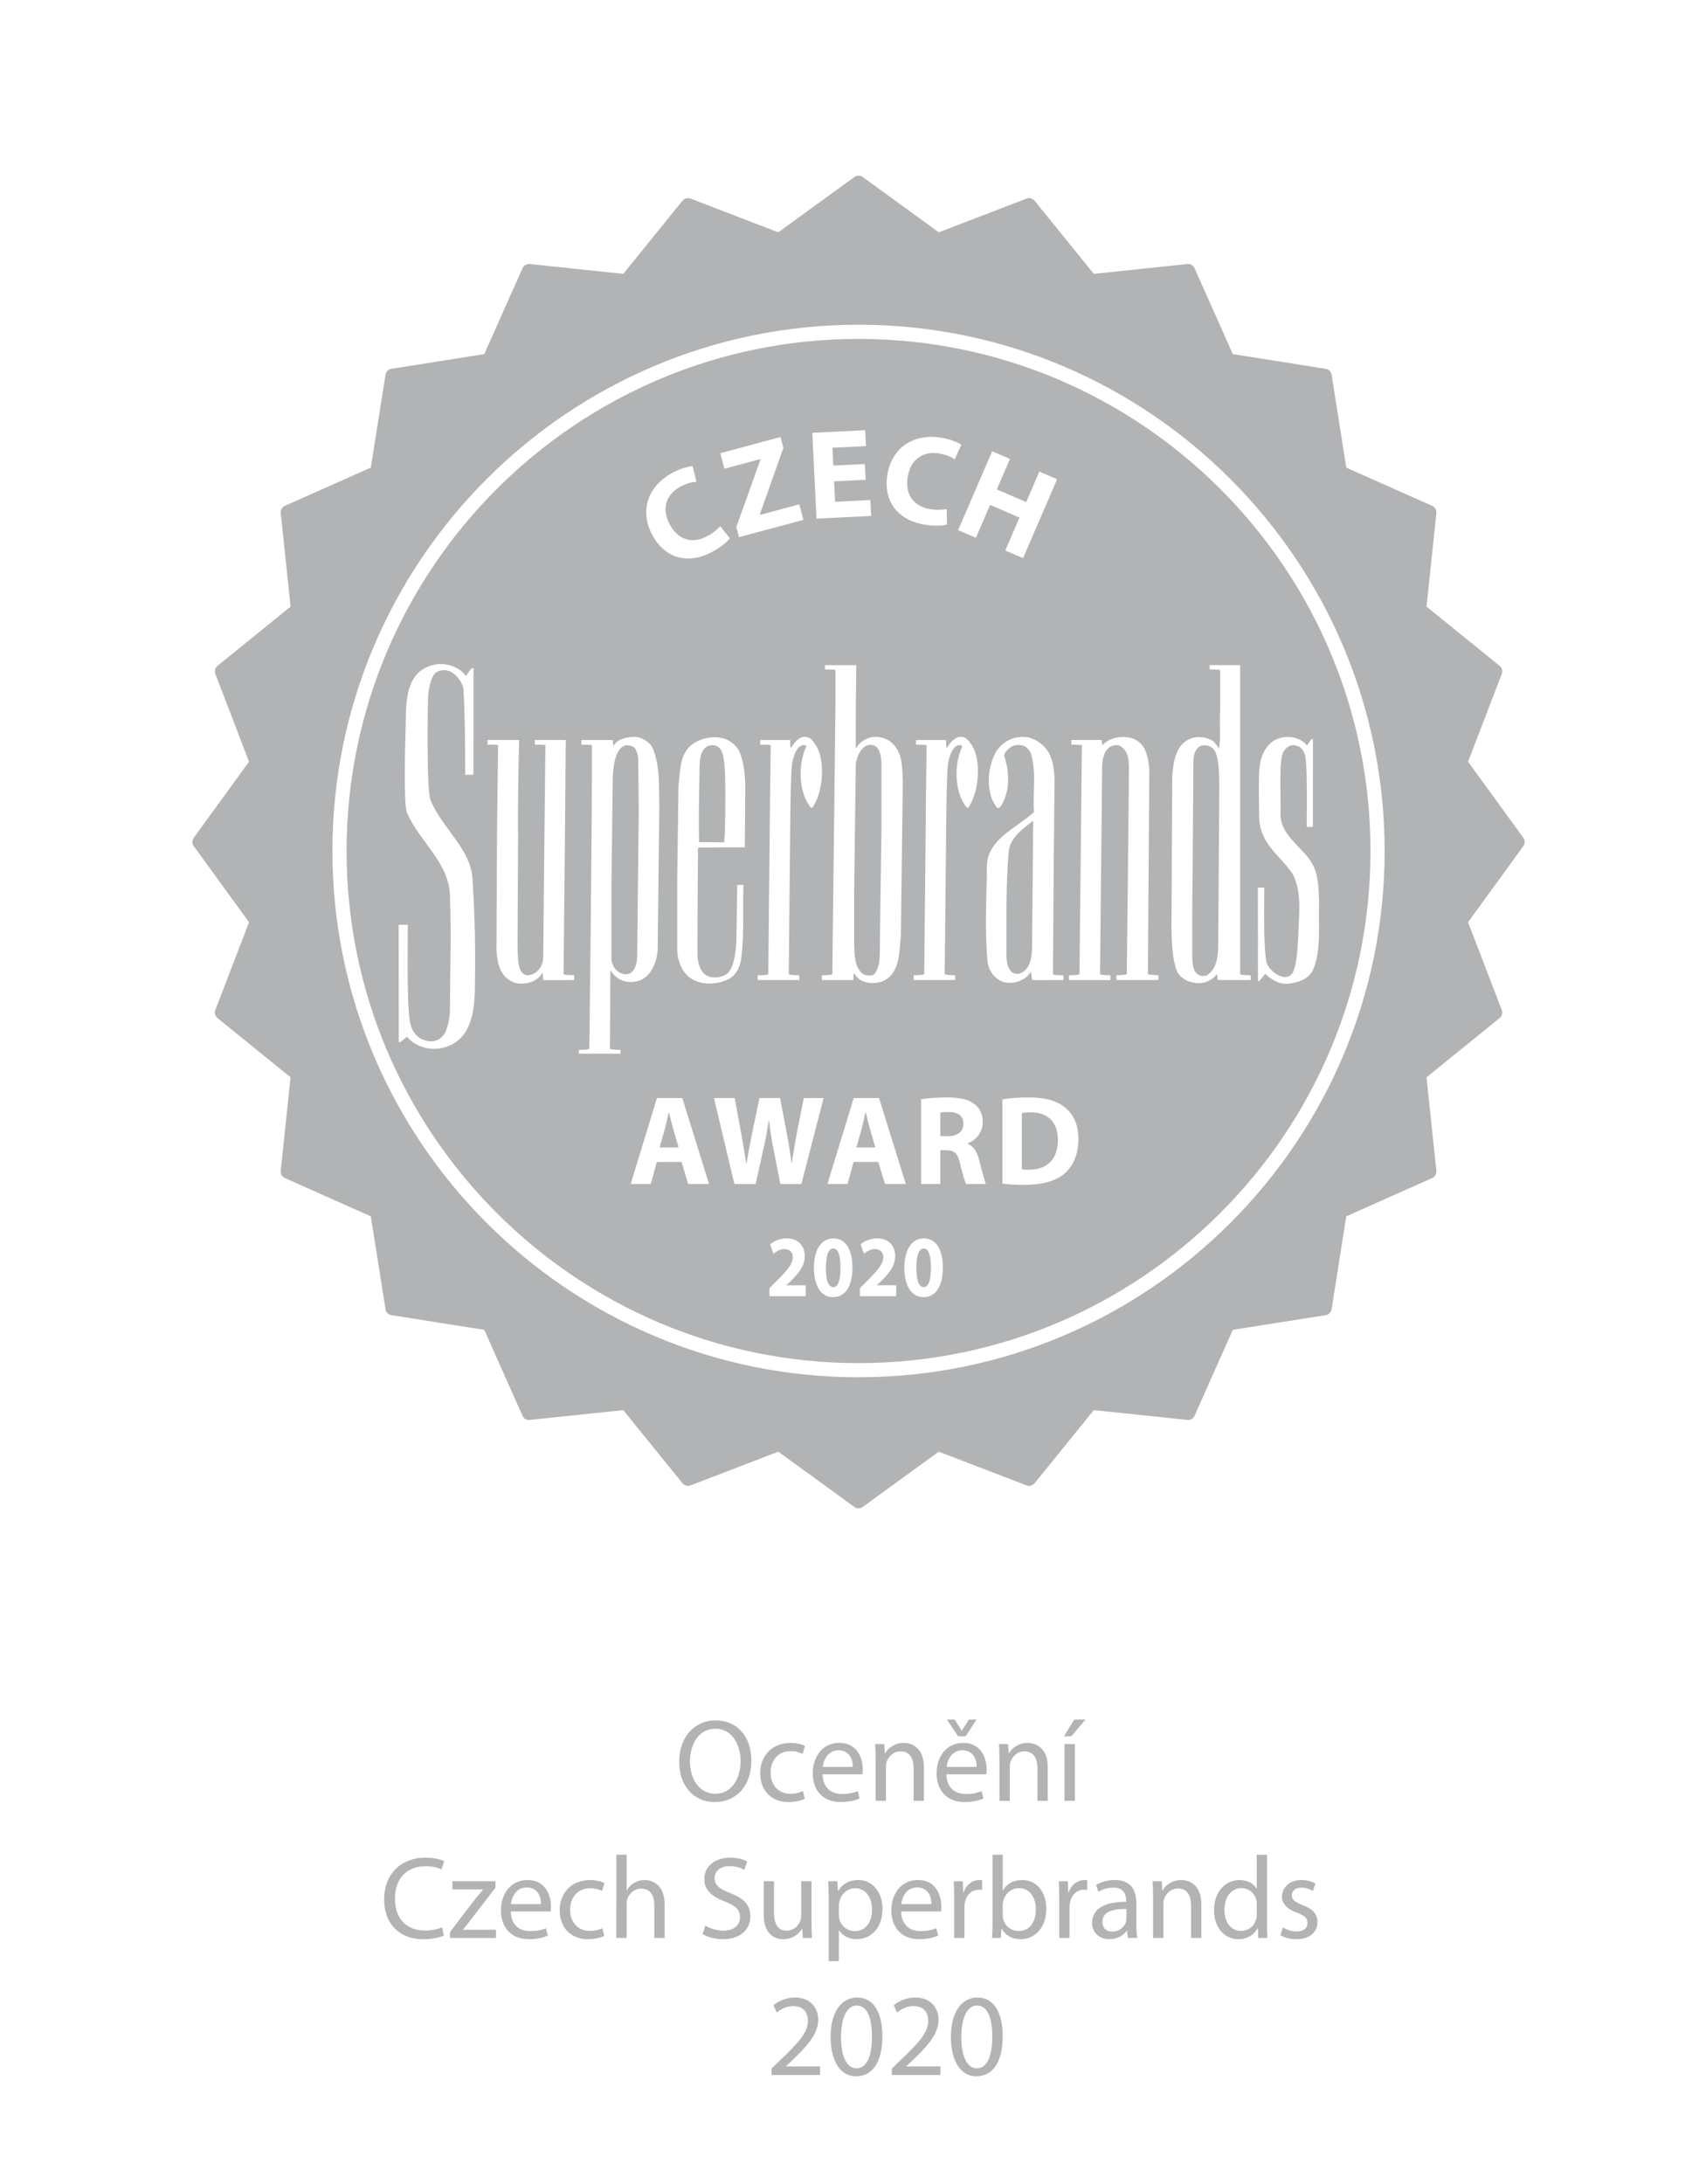 <?xml version="1.0" encoding="utf-8"?>
<!-- Generator: Adobe Illustrator 15.1.0, SVG Export Plug-In . SVG Version: 6.00 Build 0)  -->
<!DOCTYPE svg PUBLIC "-//W3C//DTD SVG 1.1//EN" "http://www.w3.org/Graphics/SVG/1.1/DTD/svg11.dtd">
<svg version="1.1" id="Vrstva_1" xmlns="http://www.w3.org/2000/svg" xmlns:xlink="http://www.w3.org/1999/xlink" x="0px" y="0px"
	 width="93px" height="120px" viewBox="0 0 93 120" enable-background="new 0 0 93 120" xml:space="preserve">
<path fill="#B1B3B4" d="M51.685,62.432h0.421c0.532,0,0.848-0.266,0.848-0.678c0-0.43-0.295-0.652-0.785-0.652
	c-0.259,0-0.406,0.014-0.483,0.033V62.432z M50.369,69.667c-0.004,0.717,0.151,1.058,0.405,1.058c0.255,0,0.394-0.355,0.394-1.067
	c0-0.692-0.134-1.057-0.397-1.057C50.527,68.601,50.365,68.941,50.369,69.667 M47.356,62.045l-0.285,1.004h1.042l-0.295-1.004
	c-0.076-0.279-0.16-0.637-0.229-0.91h-0.021C47.504,61.416,47.427,61.773,47.356,62.045 M45.397,69.667
	c-0.004,0.717,0.151,1.058,0.406,1.058c0.256,0,0.394-0.355,0.394-1.067c0-0.692-0.133-1.057-0.397-1.057
	C45.557,68.601,45.393,68.941,45.397,69.667 M38.452,42.259c0,0.22-0.071,2.601-0.026,4.013l1.382,0.014
	c0.06-0.862,0.054-1.527,0.058-2.585c0.005-1.611-0.058-2.337-0.327-2.603c-0.116-0.111-0.269-0.164-0.445-0.148
	C38.408,41.01,38.452,42.039,38.452,42.259 M36.542,62.045l-0.287,1.004h1.043l-0.293-1.004c-0.078-0.279-0.161-0.637-0.231-0.91
	h-0.021C36.689,61.416,36.613,61.773,36.542,62.045 M35.021,52.548c0.003-0.262,0.087-7.881,0.087-7.881s-0.021-2.746-0.028-2.967
	c-0.009-0.221-0.105-0.532-0.223-0.625c-0.117-0.093-0.342-0.143-0.46-0.12c-0.583,0.124-0.701,1.196-0.716,1.793
	c-0.014,0.597-0.073,5.949-0.073,5.949v3.984c0,0.218,0.104,0.417,0.223,0.58c0.208,0.209,0.476,0.342,0.773,0.239
	C34.96,53.304,35.018,52.809,35.021,52.548 M48.359,52.338c0-0.894,0.089-6.616,0.089-6.616V41.94
	c-0.014-0.351-0.073-0.611-0.194-0.799c-0.154-0.243-0.455-0.241-0.609-0.177c-0.354,0.147-0.625,0.715-0.609,1.19l-0.089,6.898
	v2.884c0.03,0.551,0.016,1.13,0.403,1.517c0.147,0.148,0.4,0.16,0.564,0.148C48.075,53.591,48.359,53.234,48.359,52.338
	 M56.729,51.849l0.061-6.751c-0.551,0.431-1.249,0.907-1.339,1.65c-0.179,1.857-0.12,4.001-0.133,5.859
	c0.028,0.296,0.073,0.58,0.281,0.802c0.118,0.09,0.282,0.12,0.432,0.09C56.746,53.26,56.722,52.333,56.729,51.849 M58.146,62.621
	c0-0.981-0.575-1.5-1.499-1.5c-0.23,0-0.394,0.021-0.483,0.043v3.089c0.09,0.021,0.244,0.021,0.37,0.021
	C57.509,64.282,58.146,63.748,58.146,62.621 M66.962,51.58l0.058-8.476c-0.013-0.835-0.041-1.708-0.372-1.992
	c-0.165-0.143-0.341-0.179-0.563-0.148c-0.417,0.088-0.491,0.612-0.491,0.862c0,0.249-0.045,6.454-0.045,6.454
	c-0.027,1.428-0.016,3.048-0.016,4.432c0.033,0.296,0.033,0.593,0.269,0.804c0.134,0.117,0.387,0.148,0.564,0.058
	C66.989,53.128,66.951,52.314,66.962,51.58 M68.743,53.852h-1.811l-0.039-0.33c-0.312,0.402-0.81,0.586-1.315,0.467
	c-0.372-0.06-0.788-0.312-0.923-0.712c-0.223-0.67-0.238-1.428-0.267-2.172l0.044-8.475c0.06-0.804,0.209-1.815,1.115-2.082
	c0.357-0.119,0.87,0,1.086,0.148c0.2,0.14,0.372,0.446,0.372,0.446c0.104-0.683,0.014-1.413,0.06-2.141v-2.171
	c0-0.047-0.58-0.047-0.58-0.047v-0.234c0.297-0.001,1.68-0.001,1.68-0.001v3.201v2.356l-0.003,9.055l0.003,2.365
	c0,0.065,0.579,0.066,0.579,0.066L68.743,53.852z M69.137,48.769h0.356c0,0.351-0.066,3.1,0.108,4.05
	c0.062,0.339,0.464,0.769,0.942,0.858c0.176,0.033,0.361-0.023,0.481-0.188c0.176-0.238,0.29-0.928,0.333-2.095
	c0.047-1.232,0.196-2.328-0.279-3.324c-0.639-1.026-1.845-1.64-1.87-3.194c-0.03-1.746-0.021-2.425,0.041-2.873
	c0.063-0.449,0.328-1.056,0.803-1.323c0.552-0.313,1.368-0.238,1.784,0.282c0.105-0.104,0.328-0.569,0.328-0.282v4.758h-0.341
	c0-0.531,0.047-3.05-0.066-3.79c-0.041-0.26-0.141-0.58-0.501-0.675c-0.217-0.059-0.45-0.034-0.683,0.282
	c-0.299,0.403-0.163,2.251-0.192,3.485c0,1.13,1.098,1.724,1.678,2.603c0.402,0.625,0.417,1.397,0.446,2.171
	c-0.059,1.175,0.148,2.69-0.341,3.79c-0.268,0.523-0.805,0.67-1.309,0.746c-0.535,0.058-0.937-0.196-1.309-0.537
	c-0.134,0.12-0.401,0.566-0.401,0.357C69.142,52.146,69.142,50.553,69.137,48.769 M63.672,53.852h-2.314v-0.263
	c0.142,0,0.575-0.021,0.576-0.065c0,0,0.126-11.021,0.118-11.426c-0.007-0.408-0.079-0.898-0.505-1.117
	c-0.154-0.081-0.446-0.03-0.594,0.105c-0.285,0.237-0.326,0.563-0.372,0.892l-0.119,11.544c0,0.066,0.574,0.067,0.574,0.067
	l0.001,0.265c-0.719-0.002-1.568-0.002-2.283-0.002l0.001-0.263c0.1,0,0.577-0.001,0.577-0.065l0.134-12.575
	c0-0.031-0.581-0.031-0.581-0.031v-0.255h1.665l0.046,0.287c0.357-0.417,1.002-0.499,1.398-0.438
	c0.394,0.062,0.559,0.219,0.713,0.358c0.3,0.268,0.463,0.968,0.463,1.547c0,0-0.077,11.061-0.077,11.106
	c0,0.045,0.578,0.067,0.578,0.067L63.672,53.852z M58.476,60.807c0.49,0.363,0.799,0.939,0.799,1.779
	c0,0.902-0.33,1.528-0.778,1.912c-0.497,0.414-1.26,0.609-2.185,0.609c-0.555,0-0.953-0.034-1.214-0.069v-4.631
	c0.393-0.069,0.904-0.104,1.437-0.104C57.438,60.302,58.027,60.47,58.476,60.807 M58.451,53.852l-1.722,0.005
	c-0.003-0.005-0.061-0.462-0.061-0.462c-0.295,0.459-0.876,0.7-1.456,0.58c-0.49-0.121-0.861-0.61-0.923-1.085
	c-0.178-1.71-0.059-3.524-0.044-5.263c-0.015-1.502,1.651-2.142,2.587-3.004c-0.073-1.146,0.14-2.129-0.151-3.153
	c-0.04-0.142-0.194-0.403-0.397-0.482c-0.257-0.103-0.594-0.062-0.803,0.119c-0.15,0.104-0.308,0.331-0.284,0.417
	c0.138,0.498,0.261,0.897,0.194,1.673c-0.034,0.412-0.291,1.118-0.49,1.195c-0.08,0.031-0.125-0.037-0.216-0.176
	c-0.499-0.767-0.424-2.105,0.097-2.967c0.415-0.58,1.026-0.847,1.755-0.729c0.459,0.119,0.921,0.461,1.144,0.907
	c0.194,0.402,0.253,0.848,0.283,1.324l-0.044,4.357l-0.045,6.417c0,0.067,0.488,0.067,0.576,0.067V53.852z M58.104,26.333
	l-1.87,4.335l-0.979-0.419l0.78-1.809l-1.615-0.696l-0.779,1.808l-0.978-0.421l1.87-4.335l0.979,0.421l-0.722,1.674l1.614,0.696
	l0.723-1.674L58.104,26.333z M52.837,24.439l-0.357,0.8c-0.193-0.125-0.478-0.257-0.857-0.32c-0.829-0.138-1.563,0.258-1.732,1.297
	c-0.155,0.925,0.3,1.604,1.232,1.759c0.325,0.054,0.683,0.048,0.91-0.006l0.015,0.855c-0.202,0.059-0.661,0.096-1.223,0.004
	c-1.607-0.268-2.271-1.414-2.052-2.741c0.264-1.583,1.543-2.272,2.951-2.039C52.269,24.139,52.666,24.319,52.837,24.439
	 M48.149,40.487c0.446,0.015,0.849,0.208,1.101,0.595c0.357,0.505,0.341,1.204,0.372,1.829l-0.104,8.476
	c-0.104,0.907-0.015,2.112-1.025,2.542c-0.432,0.15-0.983,0.121-1.325-0.176c-0.103-0.09-0.161-0.209-0.251-0.269l-0.016,0.37
	h-1.729l-0.001-0.265c0,0,0.576,0.001,0.577-0.065c0.002-0.072,0.173-14.76,0.173-14.76v-1.947c0-0.034-0.579-0.034-0.579-0.034
	l-0.001-0.234c0.624,0,1.725,0,1.725,0s-0.046,3.078-0.03,4.58C47.288,40.726,47.688,40.487,48.149,40.487 M47.881,28.351
	l-3.002,0.148l-0.23-4.718l2.904-0.142l0.043,0.875l-1.841,0.089l0.048,0.979l1.735-0.083l0.043,0.867l-1.736,0.084l0.054,1.122
	l1.939-0.096L47.881,28.351z M44.87,40.994c0.44,0.693,0.432,2.354-0.162,3.301c-0.077,0.12-0.104,0.138-0.195,0.015
	c-0.599-0.807-0.67-2.245-0.21-3.257c0,0,0.023-0.037,0.018-0.044c-0.029-0.041-0.079-0.082-0.21-0.059
	c-0.342,0.059-0.55,0.702-0.593,1.174c-0.045,0.473-0.075,2.365-0.075,2.365l-0.089,9.035c-0.001,0.065,0.578,0.065,0.578,0.065
	v0.263h-2.289l0.001-0.263c0.045,0,0.583-0.001,0.583-0.067l0.071-6.894c0.017-1.992,0.034-3.732,0.063-5.679
	c0-0.032-0.578-0.031-0.578-0.031v-0.254h1.65c0,0.134-0.005,0.315,0.026,0.463c0.148-0.252,0.387-0.595,0.729-0.639
	C44.499,40.473,44.626,40.61,44.87,40.994 M44.159,28.566l-3.539,0.95l-0.149-0.554l1.329-3.717l-0.004-0.02l-1.976,0.532
	l-0.229-0.853l3.308-0.89l0.16,0.595l-1.295,3.656l0.008,0.028l2.158-0.582L44.159,28.566z M39.585,28.908l0.532,0.668
	c-0.125,0.169-0.467,0.48-0.968,0.747c-1.44,0.769-2.664,0.263-3.296-0.924c-0.756-1.416-0.161-2.741,1.1-3.415
	c0.487-0.261,0.912-0.36,1.121-0.368l0.203,0.853c-0.229,0.02-0.534,0.086-0.875,0.268c-0.742,0.396-1.082,1.159-0.587,2.084
	c0.442,0.829,1.216,1.091,2.052,0.645C39.158,29.312,39.437,29.09,39.585,28.908 M35.169,40.536
	c0.307,0.121,0.446,0.231,0.564,0.359c0.276,0.293,0.426,1.196,0.461,1.649c0.036,0.455,0.046,1.854,0.046,1.854
	s-0.09,7.219-0.09,7.718c0,0.498-0.223,1.323-0.804,1.666c-0.401,0.252-1.04,0.236-1.426-0.06c-0.148-0.104-0.269-0.269-0.372-0.403
	c0,0-0.023,4.258-0.023,4.298c0,0.072,0.545,0.072,0.579,0.072v0.21h-2.293l0.001-0.21c0,0,0.579,0,0.577-0.072
	c0.002-0.107,0.148-10.751,0.148-16.668c0-0.031-0.577-0.031-0.577-0.031v-0.254h1.719l0.034,0.346
	C33.923,40.5,34.889,40.427,35.169,40.536 M31.556,53.854l-1.695,0.002c0-0.005-0.028-0.28-0.045-0.417
	c-0.255,0.459-0.728,0.624-1.22,0.61c-0.357-0.016-0.639-0.18-0.876-0.432c-0.326-0.387-0.401-0.921-0.432-1.414l0.03-6.364
	l0.058-4.892c0.003-0.031-0.581-0.031-0.581-0.031l0.001-0.255h1.734c0,0-0.082,3.601-0.054,5.253l-0.028,5.754
	c0.001,0.974-0.013,1.92,0.563,1.92c0.344,0,0.849-0.346,0.849-1.027c0-0.682,0.076-7.688,0.118-11.613
	c0-0.031-0.581-0.03-0.581-0.03l-0.001-0.257h1.698l-0.043,5.535l-0.075,7.326c0.002,0.065,0.58,0.065,0.58,0.065V53.854z
	 M23.661,43.956c0.718,1.708,2.319,2.724,2.319,4.552c0.12,1.843,0.164,3.775,0.12,5.754c0,1.249-0.193,2.778-1.517,3.24
	c-0.773,0.283-1.667,0.105-2.216-0.535c-0.164,0.103-0.453,0.455-0.45,0.231l-0.003-6.386h0.5c0,1.995-0.058,4.911,0.176,5.574
	c0.156,0.439,0.479,0.8,1.071,0.834c0.342,0.019,0.625-0.181,0.801-0.462c0.18-0.417,0.27-0.864,0.27-1.336
	c0-2.023,0.087-4.06,0-6.069c0.044-1.888-1.684-3.094-2.365-4.698c-0.197-0.466-0.093-4.038-0.068-4.813
	c0.03-0.906-0.11-2.696,1.243-3.216c0.685-0.298,1.62-0.105,2.067,0.52c0.144-0.209,0.416-0.625,0.416-0.357
	c-0.002,1.913-0.002,5.291-0.002,5.786H25.57c0-0.599,0.001-3.107-0.095-4.713c-0.018-0.282-0.365-0.821-0.774-0.982
	c-0.271-0.109-0.619-0.047-0.787,0.119c-0.236,0.232-0.335,0.828-0.373,1.13C23.502,38.433,23.44,43.433,23.661,43.956
	 M34.665,65.059l1.443-4.721h1.394l1.471,4.721h-1.149l-0.364-1.212h-1.359l-0.329,1.212H34.665z M38.144,53.854
	c-0.686-0.297-0.922-1.178-0.922-1.65v-3.836l0.071-5.198c0.103-0.893,0.048-1.897,0.951-2.395c0.572-0.315,1.261-0.34,1.74-0.12
	c0.229,0.106,0.554,0.397,0.655,0.642c0.101,0.241,0.309,0.741,0.327,1.931l-0.028,3.328l-2.527,0.014l-0.046,0.045
	c-0.014,2.052-0.04,5.602-0.028,5.904c0.011,0.3,0.104,0.907,0.564,1.115c0.313,0.133,0.739,0.082,1.026-0.104
	c0.564-0.367,0.554-2.035,0.554-2.224c0.009-0.722,0.041-2.684,0.041-2.684h0.342c-0.044,1.34,0.046,2.711-0.118,4
	c-0.057,0.449-0.224,0.908-0.669,1.161C39.527,54.079,38.722,54.153,38.144,53.854 M39.242,60.337h1.141l0.357,1.94
	c0.105,0.568,0.203,1.177,0.281,1.66h0.014c0.078-0.518,0.189-1.086,0.308-1.676l0.4-1.924h1.134l0.378,1.989
	c0.106,0.554,0.183,1.06,0.253,1.583h0.015c0.07-0.523,0.175-1.077,0.273-1.647l0.386-1.924h1.085l-1.219,4.721h-1.155l-0.4-2.031
	c-0.09-0.478-0.167-0.92-0.224-1.458h-0.014c-0.083,0.532-0.161,0.98-0.272,1.464l-0.449,2.025h-1.169L39.242,60.337z
	 M42.293,70.781l0.363-0.364c0.615-0.611,0.913-0.961,0.921-1.326c0-0.255-0.138-0.456-0.462-0.456
	c-0.243,0-0.454,0.135-0.602,0.259l-0.185-0.522c0.211-0.18,0.539-0.323,0.92-0.323c0.635,0,0.985,0.414,0.985,0.979
	c0,0.524-0.342,0.943-0.749,1.347l-0.258,0.24v0.01h1.059v0.6h-1.993V70.781z M44.736,69.667c0-0.904,0.345-1.619,1.072-1.619
	c0.752,0,1.045,0.745,1.045,1.601c0,0.966-0.35,1.627-1.068,1.627C45.06,71.275,44.741,70.551,44.736,69.667 M46.917,63.847
	l-0.33,1.212H45.48l1.443-4.721h1.394l1.471,4.721H48.64l-0.364-1.212H46.917z M47.265,70.781l0.363-0.364
	c0.614-0.611,0.912-0.961,0.922-1.326c0-0.255-0.14-0.456-0.463-0.456c-0.243,0-0.454,0.135-0.601,0.259L47.3,68.371
	c0.211-0.18,0.541-0.323,0.921-0.323c0.635,0,0.983,0.414,0.983,0.979c0,0.524-0.341,0.943-0.746,1.347l-0.26,0.24v0.01h1.06v0.6
	h-1.993V70.781z M49.707,69.667c0-0.904,0.346-1.619,1.071-1.619c0.754,0,1.046,0.745,1.046,1.601c0,0.966-0.349,1.627-1.065,1.627
	C50.032,71.275,49.712,70.551,49.707,69.667 M50.931,40.949c-0.004-0.031-0.582-0.031-0.582-0.031v-0.254h1.653
	c0,0.134-0.003,0.315,0.026,0.463c0.149-0.252,0.386-0.595,0.729-0.639c0.313-0.015,0.441,0.122,0.686,0.505
	c0.44,0.693,0.43,2.354-0.165,3.301c-0.074,0.12-0.103,0.138-0.194,0.015c-0.599-0.807-0.669-2.245-0.208-3.257
	c0,0,0.022-0.037,0.014-0.044c-0.024-0.041-0.076-0.082-0.206-0.059c-0.342,0.059-0.551,0.702-0.595,1.174
	c-0.044,0.473-0.073,2.365-0.073,2.365l-0.091,9.035c0,0.065,0.577,0.065,0.577,0.065v0.263h-2.288l0.002-0.263
	c0.043,0,0.582-0.001,0.582-0.067l0.072-6.894C50.884,44.636,50.902,42.896,50.931,40.949 M52.001,63.203h-0.316v1.855h-1.058
	v-4.652c0.343-0.063,0.849-0.104,1.423-0.104c0.699,0,1.191,0.104,1.526,0.378c0.287,0.224,0.441,0.554,0.441,0.988
	c0,0.596-0.427,1.01-0.833,1.156v0.021c0.329,0.133,0.511,0.441,0.63,0.875c0.147,0.539,0.288,1.155,0.377,1.338H53.1
	c-0.069-0.14-0.188-0.518-0.321-1.1C52.645,63.363,52.442,63.209,52.001,63.203 M75.328,46.76c0-15.515-12.623-28.137-28.14-28.137
	c-15.515,0-28.138,12.622-28.138,28.137c0,15.518,12.624,28.141,28.138,28.141C62.705,74.9,75.328,62.277,75.328,46.76
	 M76.106,46.76c0,15.945-12.972,28.918-28.918,28.918c-15.944,0-28.917-12.973-28.917-28.918c0-15.944,12.973-28.917,28.917-28.917
	C63.135,17.843,76.106,30.815,76.106,46.76 M83.729,46.035l-3.038-4.18l1.854-4.827c0.061-0.158,0.014-0.335-0.119-0.441
	l-4.018-3.254l0.542-5.14c0.017-0.168-0.076-0.328-0.23-0.397l-4.723-2.101l-0.806-5.106c-0.029-0.167-0.159-0.297-0.325-0.323
	l-5.106-0.808l-2.102-4.722c-0.063-0.142-0.204-0.23-0.355-0.23c-0.014,0-0.027,0-0.04,0.001l-5.142,0.542l-3.254-4.019
	c-0.074-0.093-0.188-0.144-0.301-0.144c-0.048,0-0.095,0.008-0.14,0.025l-4.827,1.855l-4.181-3.041
	c-0.068-0.049-0.148-0.074-0.229-0.074c-0.079,0-0.16,0.025-0.228,0.074l-4.183,3.041l-4.824-1.855
	c-0.046-0.017-0.093-0.025-0.141-0.025c-0.114,0-0.227,0.05-0.301,0.144l-3.254,4.019l-5.14-0.542
	c-0.014-0.001-0.028-0.001-0.042-0.001c-0.152,0-0.292,0.089-0.356,0.23l-2.102,4.722l-5.105,0.808
	c-0.166,0.026-0.296,0.156-0.323,0.323l-0.809,5.106l-4.722,2.101c-0.154,0.069-0.246,0.229-0.229,0.397l0.541,5.14l-4.016,3.254
	c-0.133,0.106-0.18,0.284-0.12,0.441l1.853,4.827l-3.04,4.18c-0.098,0.137-0.098,0.322,0,0.458l3.04,4.182L11.835,55.5
	c-0.061,0.158-0.013,0.336,0.12,0.443l4.016,3.253l-0.541,5.14c-0.017,0.166,0.076,0.327,0.229,0.396l4.722,2.103l0.809,5.106
	c0.027,0.166,0.157,0.298,0.323,0.325l5.105,0.806l2.102,4.724c0.064,0.141,0.204,0.232,0.356,0.232
	c0.014,0,0.027-0.003,0.042-0.006l5.14-0.538l3.254,4.017c0.074,0.093,0.187,0.145,0.301,0.145c0.047,0,0.095-0.009,0.141-0.025
	l4.824-1.854l4.183,3.038c0.068,0.05,0.149,0.075,0.228,0.075c0.081,0,0.161-0.025,0.229-0.075l4.181-3.038l4.827,1.854
	c0.045,0.017,0.092,0.025,0.14,0.025c0.113,0,0.227-0.052,0.301-0.145l3.254-4.017l5.142,0.538c0.013,0.003,0.026,0.006,0.04,0.006
	c0.151,0,0.292-0.092,0.355-0.232l2.102-4.724l5.106-0.806c0.166-0.027,0.296-0.159,0.325-0.325l0.806-5.106l4.723-2.103
	c0.154-0.068,0.247-0.229,0.23-0.396l-0.542-5.14l4.018-3.253c0.133-0.107,0.18-0.285,0.119-0.443l-1.854-4.825l3.038-4.182
	C83.827,46.356,83.827,46.172,83.729,46.035"/>
<g>
	<path fill="#B1B3B4" d="M41.298,96.735c0,1.487-0.908,2.286-2.016,2.286c-1.152,0-1.951-0.895-1.951-2.209
		c0-1.377,0.851-2.279,2.01-2.279C40.531,94.533,41.298,95.441,41.298,96.735z M37.924,96.8c0,0.935,0.502,1.765,1.391,1.765
		s1.391-0.818,1.391-1.803c0-0.869-0.45-1.771-1.384-1.771S37.924,95.854,37.924,96.8z"/>
	<path fill="#B1B3B4" d="M44.232,98.842c-0.147,0.07-0.477,0.18-0.895,0.18c-0.94,0-1.552-0.638-1.552-1.59
		c0-0.96,0.656-1.662,1.674-1.662c0.335,0,0.631,0.084,0.785,0.168l-0.128,0.432c-0.136-0.071-0.349-0.148-0.657-0.148
		c-0.715,0-1.102,0.534-1.102,1.178c0,0.722,0.464,1.166,1.082,1.166c0.322,0,0.534-0.077,0.695-0.148L44.232,98.842z"/>
	<path fill="#B1B3B4" d="M45.213,97.496c0.014,0.766,0.496,1.081,1.069,1.081c0.405,0,0.657-0.071,0.863-0.161l0.103,0.406
		c-0.199,0.09-0.547,0.199-1.043,0.199c-0.96,0-1.532-0.638-1.532-1.578c0-0.939,0.554-1.674,1.461-1.674
		c1.024,0,1.288,0.889,1.288,1.462c0,0.116-0.006,0.2-0.02,0.265H45.213z M46.875,97.09c0.006-0.354-0.148-0.914-0.786-0.914
		c-0.579,0-0.824,0.521-0.869,0.914H46.875z"/>
	<path fill="#B1B3B4" d="M48.127,96.678c0-0.328-0.006-0.586-0.025-0.844h0.502l0.032,0.516h0.013c0.155-0.29,0.516-0.58,1.03-0.58
		c0.432,0,1.102,0.258,1.102,1.326v1.855h-0.566v-1.797c0-0.502-0.187-0.921-0.722-0.921c-0.367,0-0.656,0.265-0.76,0.579
		c-0.025,0.071-0.038,0.168-0.038,0.264v1.875h-0.567V96.678z"/>
	<path fill="#B1B3B4" d="M52.02,97.496c0.014,0.766,0.496,1.081,1.069,1.081c0.405,0,0.657-0.071,0.863-0.161l0.103,0.406
		c-0.199,0.09-0.547,0.199-1.043,0.199c-0.96,0-1.532-0.638-1.532-1.578c0-0.939,0.554-1.674,1.461-1.674
		c1.024,0,1.288,0.889,1.288,1.462c0,0.116-0.006,0.2-0.02,0.265H52.02z M53.682,97.09c0.006-0.354-0.148-0.914-0.786-0.914
		c-0.579,0-0.824,0.521-0.869,0.914H53.682z M52.664,95.409l-0.618-0.921h0.432l0.38,0.611h0.013l0.38-0.611h0.425l-0.605,0.921
		H52.664z"/>
	<path fill="#B1B3B4" d="M54.934,96.678c0-0.328-0.006-0.586-0.025-0.844h0.502l0.032,0.516h0.013c0.155-0.29,0.516-0.58,1.03-0.58
		c0.432,0,1.102,0.258,1.102,1.326v1.855h-0.566v-1.797c0-0.502-0.187-0.921-0.722-0.921c-0.367,0-0.656,0.265-0.76,0.579
		c-0.025,0.071-0.038,0.168-0.038,0.264v1.875h-0.567V96.678z"/>
	<path fill="#B1B3B4" d="M59.664,94.488l-0.786,0.921h-0.399l0.567-0.921H59.664z M58.511,98.951v-3.117h0.567v3.117H58.511z"/>
</g>
<g>
	<path fill="#B1B3B4" d="M24.398,106.351c-0.199,0.103-0.618,0.206-1.146,0.206c-1.223,0-2.138-0.772-2.138-2.202
		c0-1.365,0.921-2.279,2.267-2.279c0.535,0,0.883,0.116,1.03,0.192l-0.142,0.458c-0.206-0.104-0.509-0.181-0.869-0.181
		c-1.018,0-1.693,0.65-1.693,1.79c0,1.069,0.611,1.745,1.661,1.745c0.348,0,0.695-0.07,0.921-0.18L24.398,106.351z"/>
	<path fill="#B1B3B4" d="M24.737,106.157l1.403-1.835c0.142-0.174,0.271-0.322,0.412-0.489v-0.013h-1.687v-0.451h2.369v0.354
		l-1.391,1.81c-0.136,0.174-0.258,0.334-0.399,0.489v0.013h1.815v0.451h-2.523V106.157z"/>
	<path fill="#B1B3B4" d="M28.075,105.031c0.014,0.766,0.496,1.081,1.069,1.081c0.405,0,0.657-0.071,0.863-0.161l0.103,0.406
		c-0.199,0.09-0.547,0.199-1.043,0.199c-0.96,0-1.532-0.638-1.532-1.578c0-0.939,0.554-1.674,1.461-1.674
		c1.024,0,1.288,0.889,1.288,1.462c0,0.116-0.007,0.2-0.02,0.265H28.075z M29.737,104.625c0.006-0.354-0.148-0.914-0.786-0.914
		c-0.579,0-0.824,0.521-0.869,0.914H29.737z"/>
	<path fill="#B1B3B4" d="M33.21,106.377c-0.147,0.07-0.477,0.18-0.895,0.18c-0.94,0-1.552-0.638-1.552-1.59
		c0-0.96,0.656-1.662,1.674-1.662c0.335,0,0.631,0.084,0.785,0.168l-0.129,0.432c-0.135-0.071-0.348-0.148-0.656-0.148
		c-0.715,0-1.102,0.534-1.102,1.178c0,0.722,0.464,1.166,1.082,1.166c0.322,0,0.534-0.077,0.695-0.148L33.21,106.377z"/>
	<path fill="#B1B3B4" d="M33.876,101.914h0.567v1.951h0.013c0.09-0.161,0.231-0.309,0.405-0.406c0.168-0.096,0.367-0.154,0.58-0.154
		c0.418,0,1.088,0.258,1.088,1.326v1.855h-0.566v-1.791c0-0.502-0.188-0.92-0.722-0.92c-0.367,0-0.65,0.258-0.76,0.56
		c-0.032,0.084-0.038,0.167-0.038,0.271v1.881h-0.567V101.914z"/>
	<path fill="#B1B3B4" d="M38.769,105.803c0.251,0.162,0.611,0.283,0.998,0.283c0.572,0,0.907-0.302,0.907-0.74
		c0-0.398-0.231-0.637-0.817-0.855c-0.708-0.258-1.146-0.632-1.146-1.236c0-0.677,0.561-1.179,1.404-1.179
		c0.438,0,0.766,0.103,0.953,0.212l-0.155,0.457c-0.135-0.083-0.425-0.205-0.817-0.205c-0.593,0-0.817,0.354-0.817,0.65
		c0,0.405,0.264,0.605,0.862,0.836c0.734,0.284,1.102,0.639,1.102,1.275c0,0.67-0.49,1.256-1.514,1.256
		c-0.419,0-0.876-0.129-1.107-0.283L38.769,105.803z"/>
	<path fill="#B1B3B4" d="M44.605,105.629c0,0.329,0.006,0.612,0.025,0.857h-0.502l-0.032-0.51h-0.013
		c-0.142,0.252-0.477,0.58-1.03,0.58c-0.489,0-1.075-0.277-1.075-1.365v-1.822h0.566v1.719c0,0.594,0.187,0.998,0.695,0.998
		c0.38,0,0.644-0.264,0.747-0.521c0.032-0.076,0.052-0.18,0.052-0.289v-1.906h0.566V105.629z"/>
	<path fill="#B1B3B4" d="M45.549,104.387c0-0.399-0.013-0.721-0.025-1.018h0.502l0.032,0.535h0.013c0.226-0.381,0.6-0.6,1.108-0.6
		c0.76,0,1.326,0.638,1.326,1.578c0,1.12-0.689,1.674-1.423,1.674c-0.412,0-0.773-0.18-0.96-0.489h-0.013v1.693h-0.561V104.387z
		 M46.109,105.217c0,0.084,0.007,0.162,0.025,0.232c0.104,0.393,0.444,0.663,0.851,0.663c0.599,0,0.946-0.489,0.946-1.204
		c0-0.618-0.328-1.152-0.927-1.152c-0.387,0-0.754,0.27-0.856,0.695c-0.02,0.07-0.039,0.154-0.039,0.225V105.217z"/>
	<path fill="#B1B3B4" d="M49.532,105.031c0.014,0.766,0.496,1.081,1.069,1.081c0.405,0,0.657-0.071,0.863-0.161l0.103,0.406
		c-0.199,0.09-0.547,0.199-1.043,0.199c-0.96,0-1.532-0.638-1.532-1.578c0-0.939,0.554-1.674,1.461-1.674
		c1.024,0,1.288,0.889,1.288,1.462c0,0.116-0.007,0.2-0.02,0.265H49.532z M51.194,104.625c0.006-0.354-0.148-0.914-0.786-0.914
		c-0.579,0-0.824,0.521-0.869,0.914H51.194z"/>
	<path fill="#B1B3B4" d="M52.445,104.342c0-0.367-0.006-0.683-0.025-0.973h0.496l0.025,0.618h0.02
		c0.142-0.419,0.489-0.683,0.869-0.683c0.058,0,0.104,0.007,0.154,0.014v0.533c-0.058-0.012-0.115-0.012-0.193-0.012
		c-0.398,0-0.682,0.296-0.76,0.721c-0.013,0.077-0.019,0.174-0.019,0.264v1.662h-0.567V104.342z"/>
	<path fill="#B1B3B4" d="M54.553,101.914h0.561v1.957h0.013c0.2-0.348,0.561-0.566,1.063-0.566c0.779,0,1.32,0.645,1.32,1.584
		c0,1.114-0.708,1.668-1.404,1.668c-0.45,0-0.811-0.174-1.049-0.58h-0.014l-0.032,0.51h-0.482c0.013-0.213,0.025-0.528,0.025-0.805
		V101.914z M55.113,105.236c0,0.071,0.007,0.143,0.025,0.207c0.104,0.393,0.438,0.662,0.851,0.662c0.599,0,0.946-0.482,0.946-1.197
		c0-0.625-0.322-1.159-0.934-1.159c-0.38,0-0.74,0.271-0.856,0.696c-0.02,0.07-0.032,0.147-0.032,0.237V105.236z"/>
	<path fill="#B1B3B4" d="M58.221,104.342c0-0.367-0.006-0.683-0.025-0.973h0.496l0.025,0.618h0.02
		c0.142-0.419,0.489-0.683,0.869-0.683c0.058,0,0.104,0.007,0.154,0.014v0.533c-0.058-0.012-0.115-0.012-0.193-0.012
		c-0.398,0-0.682,0.296-0.76,0.721c-0.013,0.077-0.019,0.174-0.019,0.264v1.662h-0.567V104.342z"/>
	<path fill="#B1B3B4" d="M62.46,105.738c0,0.271,0.013,0.535,0.045,0.748h-0.509l-0.045-0.393h-0.019
		c-0.175,0.244-0.509,0.463-0.953,0.463c-0.632,0-0.953-0.444-0.953-0.895c0-0.754,0.67-1.166,1.874-1.16v-0.064
		c0-0.25-0.071-0.721-0.709-0.714c-0.296,0-0.599,0.083-0.817,0.231l-0.129-0.38c0.258-0.161,0.638-0.271,1.03-0.271
		c0.953,0,1.185,0.65,1.185,1.269V105.738z M61.913,104.896c-0.618-0.013-1.32,0.097-1.32,0.702c0,0.373,0.245,0.541,0.528,0.541
		c0.412,0,0.676-0.258,0.766-0.521c0.02-0.064,0.026-0.129,0.026-0.182V104.896z"/>
	<path fill="#B1B3B4" d="M63.377,104.213c0-0.328-0.006-0.586-0.025-0.844h0.502l0.032,0.516h0.013c0.155-0.29,0.516-0.58,1.03-0.58
		c0.432,0,1.102,0.258,1.102,1.326v1.855h-0.566v-1.797c0-0.502-0.187-0.921-0.722-0.921c-0.367,0-0.656,0.265-0.76,0.579
		c-0.025,0.071-0.038,0.168-0.038,0.264v1.875h-0.567V104.213z"/>
	<path fill="#B1B3B4" d="M69.64,101.914v3.768c0,0.276,0.013,0.592,0.025,0.805h-0.502l-0.025-0.541h-0.02
		c-0.168,0.348-0.541,0.611-1.05,0.611c-0.753,0-1.339-0.638-1.339-1.584c-0.007-1.037,0.644-1.668,1.396-1.668
		c0.483,0,0.799,0.226,0.94,0.471h0.013v-1.861H69.64z M69.079,104.638c0-0.071-0.006-0.167-0.025-0.238
		c-0.084-0.354-0.393-0.65-0.817-0.65c-0.587,0-0.935,0.515-0.935,1.198c0,0.631,0.315,1.152,0.921,1.152
		c0.38,0,0.728-0.258,0.831-0.676c0.02-0.078,0.025-0.154,0.025-0.245V104.638z"/>
	<path fill="#B1B3B4" d="M70.513,105.912c0.174,0.104,0.471,0.22,0.754,0.22c0.405,0,0.599-0.2,0.599-0.464
		c0-0.271-0.161-0.412-0.573-0.566c-0.566-0.206-0.831-0.509-0.831-0.883c0-0.502,0.412-0.914,1.076-0.914
		c0.315,0,0.592,0.084,0.76,0.193l-0.136,0.412c-0.122-0.077-0.348-0.187-0.638-0.187c-0.334,0-0.515,0.192-0.515,0.425
		c0,0.258,0.181,0.373,0.586,0.534c0.534,0.2,0.817,0.47,0.817,0.935c0,0.553-0.431,0.939-1.158,0.939
		c-0.342,0-0.657-0.09-0.876-0.219L70.513,105.912z"/>
</g>
<g>
	<path fill="#B1B3B4" d="M42.404,114.018v-0.348l0.444-0.432c1.068-1.018,1.558-1.559,1.558-2.189c0-0.425-0.199-0.817-0.824-0.817
		c-0.38,0-0.695,0.192-0.889,0.354l-0.18-0.4c0.283-0.237,0.702-0.424,1.178-0.424c0.902,0,1.282,0.617,1.282,1.217
		c0,0.772-0.561,1.396-1.442,2.247l-0.329,0.31v0.012h1.874v0.471H42.404z"/>
	<path fill="#B1B3B4" d="M48.499,111.88c0,1.423-0.534,2.208-1.455,2.208c-0.818,0-1.378-0.766-1.392-2.15
		c0-1.41,0.612-2.176,1.462-2.176C47.99,109.762,48.499,110.547,48.499,111.88z M46.226,111.944c0,1.088,0.335,1.706,0.851,1.706
		c0.572,0,0.85-0.676,0.85-1.745c0-1.03-0.258-1.706-0.85-1.706C46.586,110.199,46.226,110.805,46.226,111.944z"/>
	<path fill="#B1B3B4" d="M49.018,114.018v-0.348l0.444-0.432c1.068-1.018,1.558-1.559,1.558-2.189c0-0.425-0.199-0.817-0.824-0.817
		c-0.38,0-0.695,0.192-0.889,0.354l-0.18-0.4c0.283-0.237,0.702-0.424,1.178-0.424c0.902,0,1.282,0.617,1.282,1.217
		c0,0.772-0.561,1.396-1.442,2.247l-0.329,0.31v0.012h1.874v0.471H49.018z"/>
	<path fill="#B1B3B4" d="M55.112,111.88c0,1.423-0.534,2.208-1.455,2.208c-0.818,0-1.378-0.766-1.392-2.15
		c0-1.41,0.612-2.176,1.462-2.176C54.604,109.762,55.112,110.547,55.112,111.88z M52.839,111.944c0,1.088,0.335,1.706,0.851,1.706
		c0.572,0,0.85-0.676,0.85-1.745c0-1.03-0.258-1.706-0.85-1.706C53.199,110.199,52.839,110.805,52.839,111.944z"/>
</g>
</svg>
